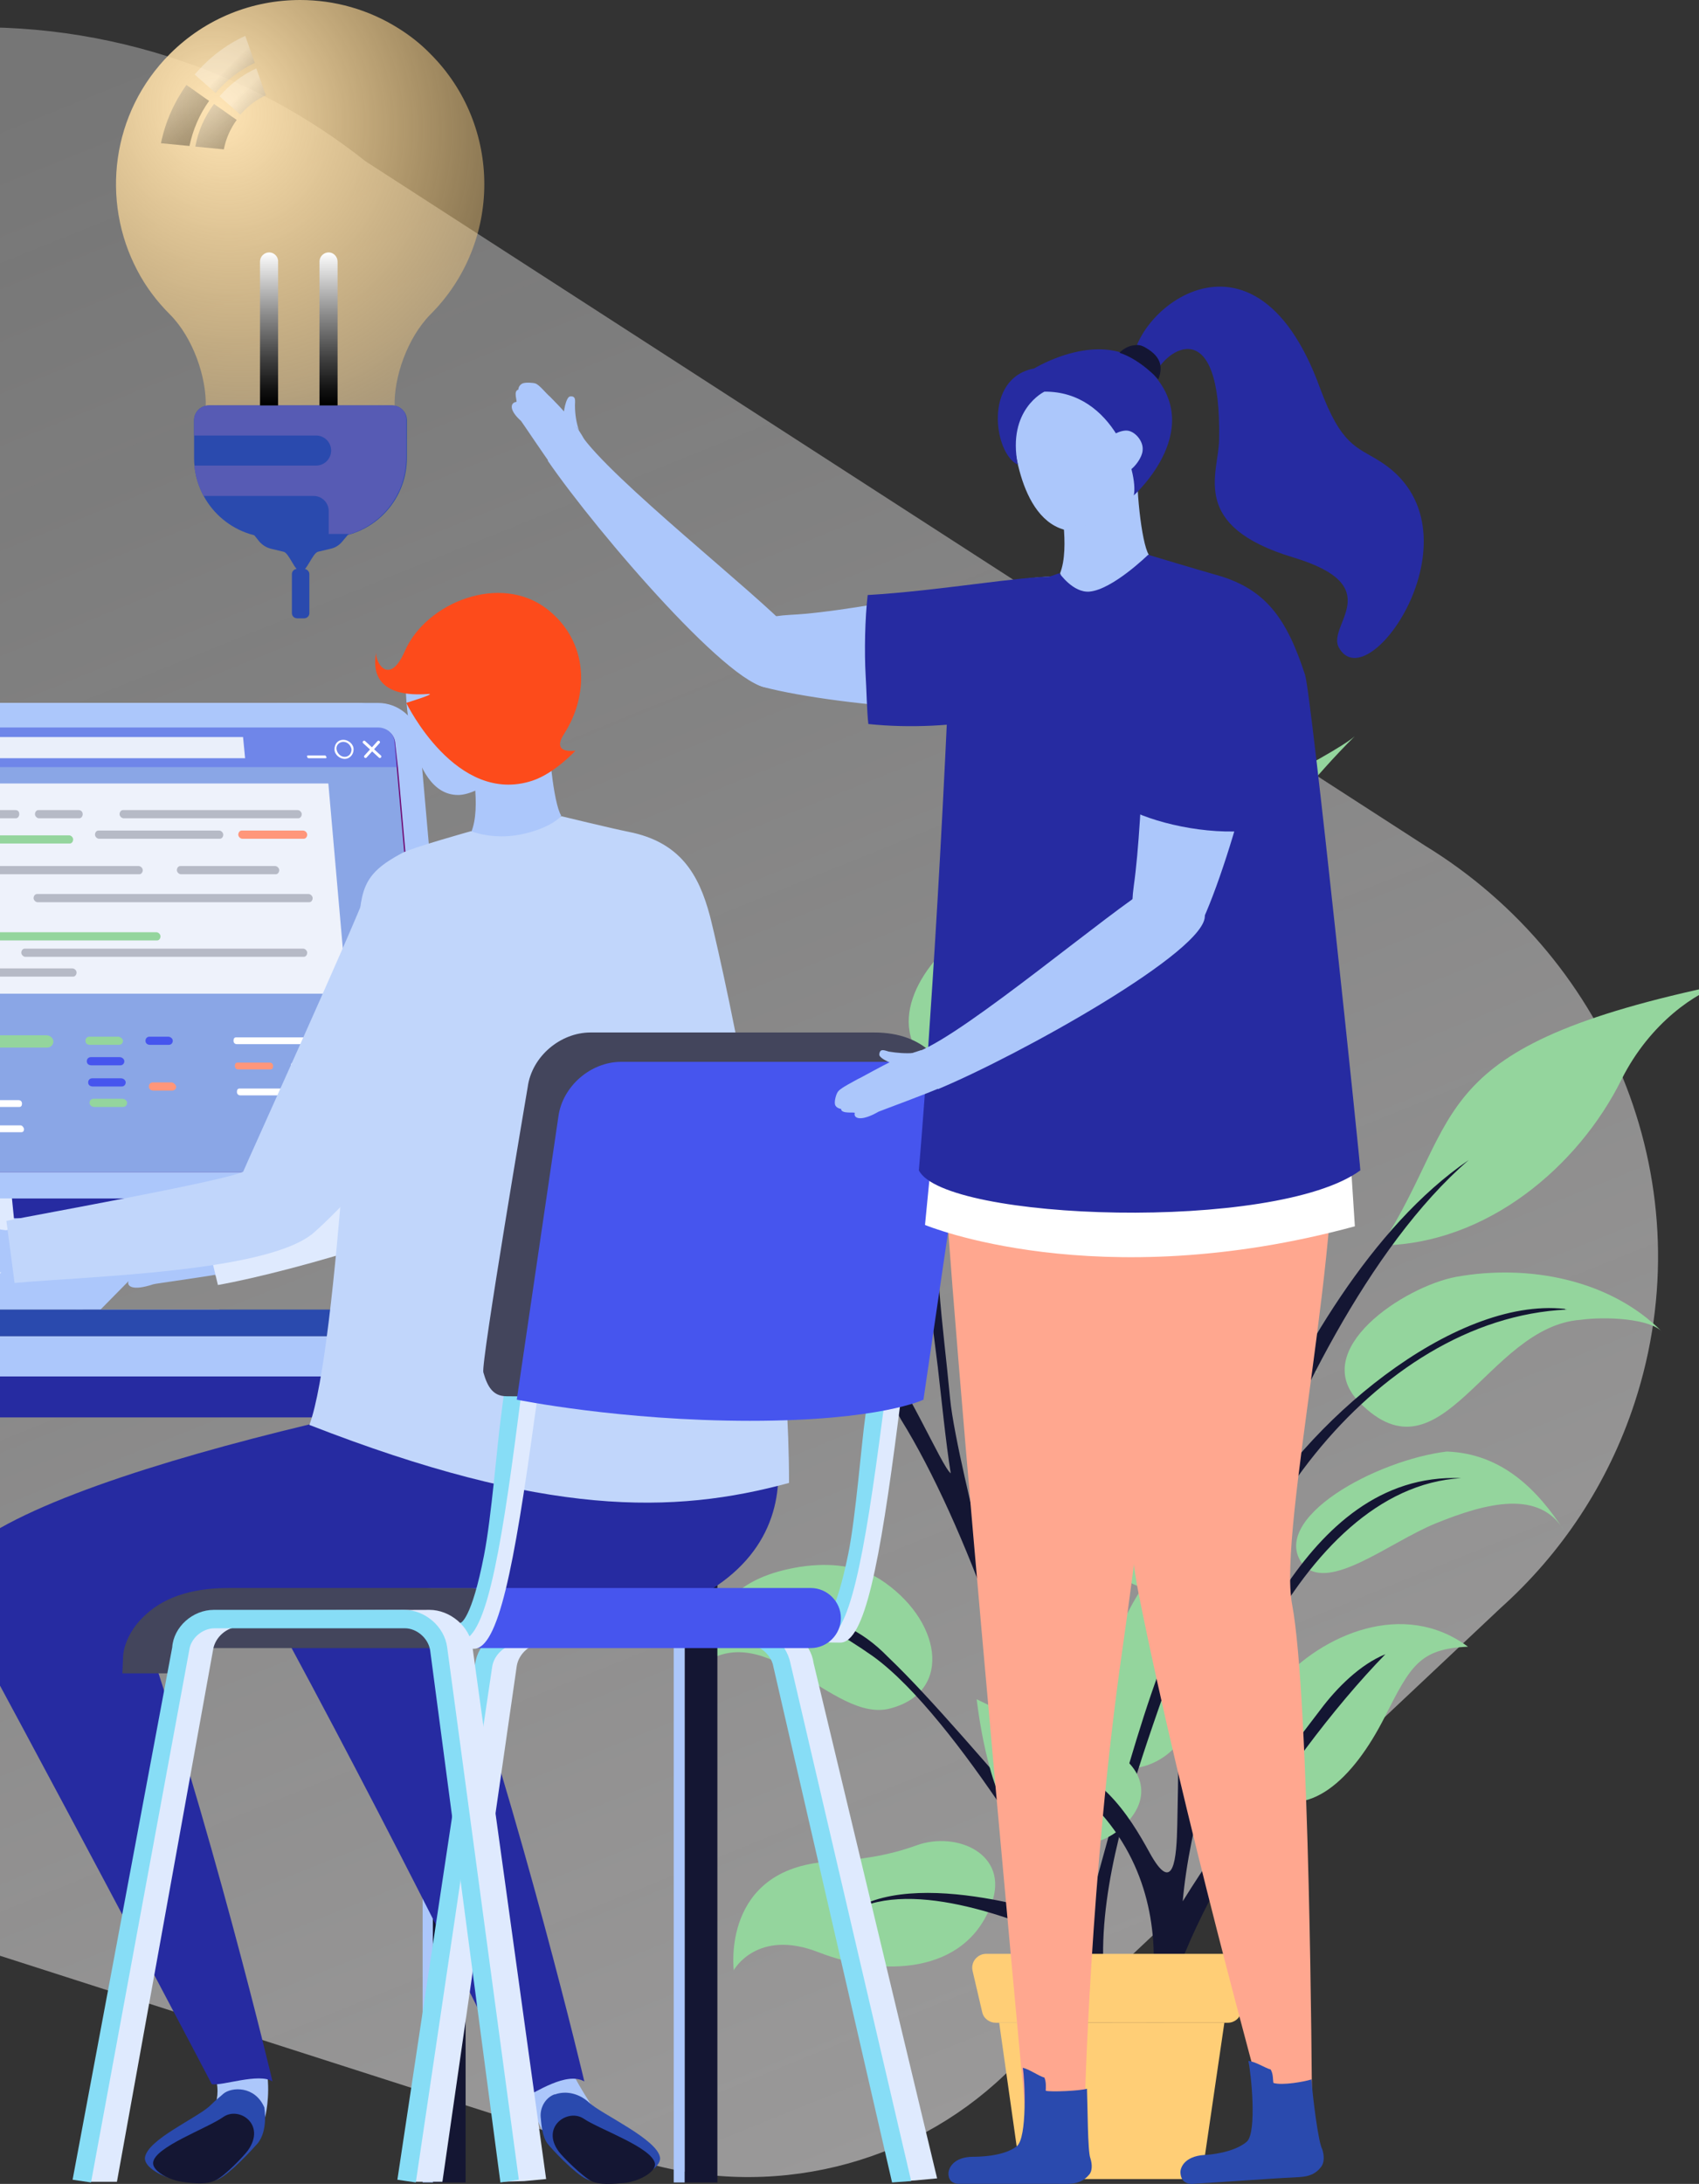 <svg width="249" height="320" viewBox="0 0 249 320" fill="none" xmlns="http://www.w3.org/2000/svg">
<rect x="0" y="0" width="249" height="320" fill="#333333" stroke="none"/>
<g clip-path="url(#clip0)">
<g clip-path="url(#clip1)">
<path d="M219.903 235.635H219.9C228.737 227.722 235.646 217.512 239.568 205.531C249.836 174.162 236.33 140.734 208.846 123.911L53.568 23.633C45.289 17.056 35.67 11.82 24.95 8.379C-21.812 -6.631 -71.828 18.188 -86.763 63.814C-91.867 79.406 -92.213 95.41 -88.591 110.323L-88.597 110.317L-66.927 226.083C-63.61 249.401 -47.535 270.171 -23.677 278.912L-23.692 278.967L-21.005 279.83L37.906 298.739L92.72 316.334L93.419 316.558L93.422 316.554C113.027 322.567 133.479 317.15 147.181 304.074V304.076L219.903 235.635Z" fill="url(#paint0_linear)"/>
<path d="M154.438 129.388C149.438 131.688 144.938 133.988 141.538 136.488C134.738 141.488 129.138 150.688 137.038 156.988C158.038 173.988 174.238 131.988 198.538 107.888C195.338 110.688 175.938 120.388 170.438 122.588C164.938 124.888 159.438 127.088 154.438 129.388Z" fill="#94D59D"/>
<path d="M164.938 164.188C159.238 165.188 154.038 167.188 149.938 170.788C143.938 176.688 138.138 189.188 144.938 191.088C151.638 193.988 155.538 188.188 160.338 185.288C168.038 178.588 175.738 170.888 186.238 168.788C190.638 167.488 194.438 166.888 197.138 167.688C192.938 166.088 187.938 164.688 182.638 163.988C176.838 163.288 170.638 163.188 164.938 164.188V164.188Z" fill="#94D59D"/>
<path d="M197.138 167.888C197.538 168.088 197.938 168.188 198.238 168.388C197.938 168.088 197.538 167.988 197.138 167.888Z" fill="#94D59D"/>
<path d="M118.138 177.688C114.638 176.488 104.838 176.488 98.638 179.488C84.838 186.188 80.738 196.988 81.638 205.988C99.838 187.888 121.938 206.188 127.738 197.588C133.438 190.888 129.038 181.488 118.138 177.688Z" fill="#94D59D"/>
<path d="M169.938 198.788C159.338 201.688 144.938 214.188 152.638 223.788C160.338 233.388 166.038 216.088 172.438 208.888C178.538 202.388 185.738 197.488 193.338 201.188C186.238 196.888 177.638 196.888 169.938 198.788Z" fill="#94D59D"/>
<path d="M128.938 231.388C125.838 229.488 121.838 228.888 117.238 229.588C108.038 231.088 104.238 235.488 102.838 243.888C107.638 240.488 112.338 242.488 116.938 245.188C121.538 247.788 126.238 251.588 130.638 250.288C139.738 247.788 137.938 237.188 128.938 231.388Z" fill="#94D59D"/>
<path d="M161.238 255.388C161.238 260.188 167.938 260.188 171.838 256.388C176.638 251.588 176.638 244.888 180.238 239.388C184.138 230.988 187.238 223.588 188.638 223.788C169.938 218.988 160.338 240.988 161.238 255.388V255.388Z" fill="#94D59D"/>
<path d="M134.338 270.388C129.938 271.988 125.938 272.488 121.338 272.788C105.638 273.888 107.538 288.688 107.538 288.688C107.538 288.688 110.938 282.488 120.038 286.088C129.038 289.588 141.538 289.488 145.338 278.888C147.938 271.588 140.138 268.288 134.338 270.388V270.388Z" fill="#94D59D"/>
<path d="M178.038 168.388C174.038 168.788 170.438 168.888 166.638 170.488C156.438 174.688 139.138 188.088 143.138 223.888C143.138 223.888 139.738 210.288 139.238 204.888C138.738 199.488 138.038 194.088 137.638 188.688C136.738 177.888 135.238 168.288 138.438 157.588C139.938 151.788 154.038 138.188 160.438 135.088C152.738 136.788 139.938 149.688 137.138 157.088C132.938 168.288 135.838 187.288 137.438 200.288C137.938 204.588 138.638 211.588 139.338 215.888C136.438 213.488 120.838 170.288 101.938 187.388C116.738 175.788 129.638 203.888 132.038 207.988C141.538 223.288 151.238 251.088 154.138 269.388C145.238 259.288 136.538 248.888 130.138 242.788C126.238 238.788 122.238 236.988 114.438 235.388C119.038 237.088 123.538 239.588 127.938 242.688C140.438 251.688 157.138 281.388 157.138 281.388C157.138 281.388 133.638 272.888 124.038 280.588C132.638 274.788 148.838 281.188 156.138 284.388C158.138 285.288 158.238 301.088 158.238 301.088C158.238 301.088 161.438 295.888 166.238 303.588C154.138 284.588 169.138 254.688 175.838 232.588C169.238 241.588 163.238 266.988 159.238 280.688C156.338 254.788 146.038 218.188 171.038 200.888C165.338 202.988 158.638 212.588 157.038 217.588C153.138 230.088 152.738 242.388 153.838 255.788C149.038 236.588 139.238 217.188 146.038 198.288C147.438 193.588 149.538 189.188 152.138 185.088C154.738 180.988 158.238 177.288 162.338 174.188C167.238 171.088 172.638 169.088 178.238 168.788C178.438 168.588 178.238 168.388 178.038 168.388V168.388Z" fill="#141633"/>
<path d="M202.438 182.488C217.938 182.288 231.338 170.888 237.638 158.188C241.838 149.788 248.738 145.288 252.638 144.188C208.338 153.388 214.738 163.388 202.438 182.488Z" fill="#94D59D"/>
<path d="M213.438 187.088C205.838 188.488 191.638 197.788 199.238 205.488C211.338 217.788 217.938 194.388 231.638 193.388C235.338 192.888 241.838 193.188 243.638 195.188C236.038 187.488 224.038 185.188 213.438 187.088V187.088Z" fill="#94D59D"/>
<path d="M172.438 178.588C156.738 176.388 157.638 188.588 150.438 192.488C153.138 191.188 160.438 189.288 163.438 189.788C172.338 191.488 175.238 201.888 181.738 197.588C185.138 195.488 184.838 180.388 172.438 178.588V178.588Z" fill="#94D59D"/>
<path d="M212.038 212.688C207.038 213.288 200.438 215.688 195.738 218.888C191.038 222.088 188.238 226.088 191.138 229.488C195.038 233.088 203.538 226.088 210.238 223.288C218.038 220.088 225.638 218.288 229.238 224.288C225.338 218.288 220.138 212.988 212.038 212.688Z" fill="#94D59D"/>
<path d="M166.438 208.988C159.838 206.588 154.438 208.388 150.138 214.888C153.138 211.288 157.238 215.488 160.338 220.488C163.438 225.588 161.038 229.388 165.438 231.788C172.138 235.488 175.738 229.088 175.738 223.588C175.838 218.088 172.238 211.488 166.438 208.988V208.988Z" fill="#94D59D"/>
<path d="M187.438 246.688C183.838 250.788 181.038 260.188 184.738 262.588C191.638 267.088 198.338 260.688 202.938 251.588C206.738 244.088 208.038 241.588 215.138 241.288C205.738 234.288 193.738 239.488 187.438 246.688V246.688Z" fill="#94D59D"/>
<path d="M161.438 255.888C154.338 254.588 143.138 248.988 143.138 248.988C143.138 248.988 144.738 263.488 148.938 266.788C153.138 270.088 160.038 272.388 165.038 267.188C169.738 262.388 166.238 257.388 161.438 255.888V255.888Z" fill="#94D59D"/>
<path d="M229.338 191.788C212.938 189.988 191.038 208.588 182.538 224.388C188.838 207.088 200.538 182.688 215.238 169.988C201.038 179.688 190.038 198.788 183.438 214.288C184.938 200.088 181.338 184.388 166.738 183.488C195.838 191.088 175.738 235.888 174.438 255.488C171.838 240.488 174.738 220.188 160.138 212.488C174.238 223.988 172.738 255.288 172.538 267.388C172.438 272.188 172.038 277.988 168.438 271.388C165.638 266.288 160.638 257.988 151.938 258.188C177.138 272.588 167.138 299.388 167.138 299.388L170.338 300.188C169.538 287.288 187.738 258.088 203.038 242.388C199.338 243.888 195.938 247.288 193.538 250.488C186.938 259.188 179.738 268.288 173.338 278.588C175.238 256.988 190.038 217.988 214.138 216.588C190.438 215.588 181.338 247.988 176.438 254.388C177.338 226.188 201.238 193.188 229.638 191.888C229.538 191.988 229.438 191.888 229.338 191.788V191.788Z" fill="#141633"/>
<path d="M181.238 286.288H144.538C143.238 286.288 142.238 287.488 142.538 288.788L143.938 294.788C144.138 295.788 145.038 296.388 145.938 296.388H179.938C180.938 296.388 181.738 295.688 181.938 294.788L183.338 288.788C183.538 287.488 182.638 286.288 181.238 286.288V286.288Z" fill="#FFCE76"/>
<path d="M149.338 316.888C149.538 318.288 150.738 319.288 152.138 319.288H173.638C175.038 319.288 176.238 318.288 176.438 316.888L179.438 296.388H146.438L149.338 316.888Z" fill="#FFCE76"/>
<path d="M58.373 4.135C54.014 1.393 49.026 0 43.992 0C37.071 0 30.195 2.607 24.892 7.91C16.309 16.493 14.736 29.436 20.129 39.638C21.342 41.974 22.96 44.132 24.892 46.064C28.308 49.48 30.285 55.322 30.151 59.591H57.834C57.699 55.322 59.676 49.524 63.092 46.064C73.608 35.548 73.608 18.426 63.092 7.91C61.654 6.426 60.036 5.168 58.373 4.135V4.135Z" fill="url(#paint1_radial)"/>
<path d="M57.474 59.411H30.6C29.431 59.411 28.443 60.355 28.443 61.568V67.096C28.443 73.567 33.656 78.781 40.127 78.781H47.947C54.418 78.781 59.631 73.567 59.631 67.096V61.568C59.631 60.355 58.643 59.411 57.474 59.411V59.411Z" fill="#2A4AAE"/>
<path d="M57.474 59.411H30.6C29.431 59.411 28.443 60.355 28.443 61.568V63.815H46.329C47.542 63.815 48.531 64.804 48.531 66.017C48.531 67.231 47.542 68.22 46.329 68.22H28.488C28.622 69.793 29.117 71.32 29.836 72.669H45.969C47.183 72.669 48.172 73.657 48.172 74.871V78.781C54.463 78.601 59.541 73.433 59.541 67.096V61.568C59.631 60.355 58.643 59.411 57.474 59.411V59.411Z" fill="#575BB4"/>
<path d="M38.015 79.365C38.464 79.859 39.003 80.219 39.678 80.398L41.565 80.848C42.374 81.028 43.228 83.769 44.082 83.769C44.936 83.769 45.789 81.073 46.598 80.848L48.486 80.398C49.115 80.264 49.699 79.904 50.149 79.365L51.092 78.241H37.116L38.015 79.365Z" fill="#2A4AAE"/>
<path d="M44.576 83.365H43.543C43.093 83.365 42.779 83.724 42.779 84.129V89.836C42.779 90.285 43.138 90.6 43.543 90.6H44.576C45.026 90.6 45.34 90.24 45.34 89.836V84.129C45.34 83.724 44.981 83.365 44.576 83.365Z" fill="#2A4AAE"/>
<g opacity="0.55">
<path opacity="0.55" d="M28.532 10.921C29.566 11.819 30.555 12.718 31.588 13.617C33.161 11.774 35.139 10.246 37.341 9.213C36.891 7.91 36.397 6.561 35.948 5.258C33.072 6.561 30.555 8.539 28.532 10.921V10.921Z" fill="url(#paint2_linear)"/>
<path opacity="0.55" d="M32.173 14.111C33.206 15.01 34.195 15.909 35.229 16.808C36.262 15.594 37.52 14.606 38.959 13.976C38.509 12.673 38.015 11.325 37.566 10.022C35.498 10.966 33.656 12.404 32.173 14.111Z" fill="url(#paint3_linear)"/>
<path opacity="0.55" d="M23.589 20.987C24.982 21.122 26.375 21.257 27.769 21.392C28.263 19.01 29.252 16.718 30.645 14.786C29.521 14.021 28.443 13.213 27.319 12.449C25.521 14.965 24.218 17.886 23.589 20.987V20.987Z" fill="url(#paint4_linear)"/>
<path opacity="0.55" d="M28.622 21.482C30.015 21.616 31.409 21.751 32.802 21.886C33.116 20.313 33.745 18.875 34.689 17.572C33.566 16.808 32.487 15.999 31.364 15.235C29.971 17.077 29.027 19.235 28.622 21.482V21.482Z" fill="url(#paint5_linear)"/>
</g>
<path d="M39.453 36.986C38.734 36.986 38.105 37.57 38.105 38.334V59.411H40.757V38.334C40.801 37.615 40.172 36.986 39.453 36.986Z" fill="url(#paint6_linear)"/>
<path d="M48.172 36.986C47.452 36.986 46.823 37.57 46.823 38.334V59.411H49.475V38.334C49.475 37.615 48.891 36.986 48.172 36.986Z" fill="url(#paint7_linear)"/>
<path d="M31.922 191.9H11.122V195.6H31.922C32.922 195.6 33.722 194.8 33.722 193.8C33.722 192.8 32.922 191.9 31.922 191.9V191.9Z" fill="white"/>
<path d="M0.722 175.4L1.022 183.9L-5.578 191.9H14.722L21.322 185.2C22.122 184.4 22.422 183.4 22.322 182.3L21.622 175.3H0.722V175.4Z" fill="#ACC7FB"/>
<path d="M0.722 175.4L0.822 178.5H22.022L21.722 175.4H0.722Z" fill="#262BA1"/>
<path d="M11.922 191.9H-5.278L1.422 185.2C2.222 184.4 2.522 183.4 2.422 182.3L1.722 175.3H-1.978L-1.278 182.5L-7.978 189.2C-8.878 190.1 -9.278 191.3 -9.078 192.5C-8.678 194.2 -7.278 195.3 -5.578 195.3H11.922C12.922 195.3 13.722 194.5 13.722 193.5C13.722 192.8 12.922 191.9 11.922 191.9Z" fill="#DFEAFE"/>
<path d="M58.622 108.6C58.322 105.4 55.722 103 52.522 103H-41.878C-45.478 103 -48.278 106.1 -47.978 109.7L-42.678 170C-42.378 173.2 -39.778 175.6 -36.578 175.6H57.922C61.522 175.6 64.322 172.5 64.022 168.9L58.622 108.6Z" fill="#DFEAFE"/>
<path d="M61.522 108.6C61.522 108.4 61.422 108.2 61.422 108C60.922 105.1 58.322 103 55.422 103H-38.978C-42.578 103 -45.378 106.1 -45.078 109.7L-39.778 170C-39.478 173.2 -36.878 175.6 -33.678 175.6H60.722C64.322 175.6 67.122 172.5 66.822 168.9L61.522 108.6Z" fill="#ACC7FB"/>
<path d="M57.922 108.9C57.822 107.6 56.722 106.7 55.522 106.7H-38.978C-39.878 106.7 -40.478 107.2 -40.778 107.5C-41.078 107.8 -41.478 108.4 -41.378 109.4L-41.078 112.5L-36.078 169.6C-35.978 170.9 -34.878 171.8 -33.578 171.8H60.922C61.822 171.8 62.422 171.3 62.722 171C63.022 170.7 63.422 170.1 63.322 169.1L58.322 112.4L57.922 108.9Z" fill="#6F0871"/>
<path d="M55.422 106.6H-39.078C-39.978 106.6 -40.578 107.1 -40.878 107.4C-41.178 107.7 -41.578 108.3 -41.478 109.3L-36.178 169.6C-36.078 170.9 -34.978 171.8 -33.778 171.8H60.722C61.622 171.8 62.222 171.3 62.522 171C62.822 170.7 63.222 170.1 63.122 169.1L57.822 108.8C57.822 107.6 56.722 106.6 55.422 106.6V106.6Z" fill="#8AA6E6"/>
<path d="M55.422 106.6H-39.078C-39.978 106.6 -40.578 107.1 -40.878 107.4C-41.178 107.7 -41.578 108.3 -41.478 109.3L-41.178 112.4H58.222L57.922 108.8C57.822 107.6 56.722 106.6 55.422 106.6V106.6Z" fill="#4655EE" fill-opacity="0.4"/>
<path d="M-20.178 108L-19.878 111.1H35.922L35.622 108H-20.178Z" fill="#EAEFFA"/>
<path d="M55.322 108.6L53.422 110.7C53.322 110.8 53.322 110.9 53.422 111C53.522 111.1 53.622 111.1 53.722 111L55.622 108.9C55.722 108.8 55.722 108.7 55.622 108.6C55.522 108.5 55.422 108.5 55.322 108.6Z" fill="white"/>
<path d="M53.522 108.6C53.422 108.5 53.322 108.5 53.222 108.6C53.122 108.7 53.122 108.8 53.222 108.9L55.522 111C55.622 111.1 55.722 111.1 55.822 111C55.922 110.9 55.922 110.8 55.822 110.7L53.522 108.6Z" fill="white"/>
<path d="M50.322 108.4C49.522 108.4 49.022 109 49.022 109.8C49.022 110.6 49.822 111.2 50.522 111.2C51.222 111.2 51.822 110.6 51.822 109.8C51.822 109 51.022 108.4 50.322 108.4ZM50.522 110.9C49.922 110.9 49.422 110.4 49.322 109.8C49.222 109.2 49.722 108.7 50.322 108.7C50.922 108.7 51.422 109.2 51.522 109.8C51.522 110.4 51.122 110.9 50.522 110.9Z" fill="white"/>
<path d="M47.622 110.7H45.122C45.022 110.7 44.922 110.8 45.022 110.9C45.022 111 45.122 111.1 45.222 111.1H47.722C47.822 111.1 47.922 111 47.822 110.9C47.722 110.7 47.722 110.7 47.622 110.7Z" fill="white"/>
<path d="M6.822 151.7H-11.978C-12.478 151.7 -12.878 152.1 -12.878 152.6C-12.878 153.1 -12.378 153.5 -11.878 153.5H6.922C7.422 153.5 7.822 153.1 7.822 152.6C7.822 152.1 7.322 151.7 6.822 151.7V151.7Z" fill="#94D59D"/>
<path d="M2.722 161.2H-11.178C-11.478 161.2 -11.578 161.4 -11.578 161.7C-11.578 162 -11.378 162.2 -11.078 162.2H2.822C3.122 162.2 3.222 162 3.222 161.7C3.222 161.4 3.022 161.2 2.722 161.2V161.2Z" fill="white"/>
<path d="M3.022 164.9H-10.878C-11.178 164.9 -11.278 165.1 -11.278 165.4C-11.278 165.7 -11.078 165.9 -10.778 165.9H3.122C3.422 165.9 3.522 165.7 3.522 165.4C3.422 165.1 3.222 164.9 3.022 164.9Z" fill="white"/>
<path d="M48.522 152H34.622C34.322 152 34.222 152.2 34.222 152.5C34.222 152.8 34.422 153 34.722 153H48.622C48.922 153 49.022 152.8 49.022 152.5C49.022 152.2 48.822 152 48.522 152Z" fill="white"/>
<path d="M39.522 155.7H34.822C34.522 155.7 34.422 155.9 34.422 156.2C34.422 156.5 34.622 156.7 34.922 156.7H39.622C39.922 156.7 40.022 156.5 40.022 156.2C40.022 155.9 39.822 155.7 39.522 155.7Z" fill="#FF967A"/>
<path d="M44.122 155.7H43.022C42.722 155.7 42.622 155.9 42.622 156.2C42.622 156.5 42.822 156.7 43.122 156.7H44.222C44.522 156.7 44.622 156.5 44.622 156.2C44.622 155.9 44.422 155.7 44.122 155.7Z" fill="white"/>
<path d="M49.022 159.5H35.122C34.822 159.5 34.722 159.7 34.722 160C34.722 160.3 34.922 160.5 35.222 160.5H49.122C49.422 160.5 49.522 160.3 49.522 160C49.522 159.7 49.322 159.5 49.022 159.5Z" fill="white"/>
<path d="M17.922 161H13.722C13.322 161 13.122 161.3 13.122 161.6C13.122 161.9 13.422 162.2 13.822 162.2H18.022C18.422 162.2 18.622 161.9 18.622 161.6C18.622 161.3 18.322 161 17.922 161V161Z" fill="#94D59D"/>
<path d="M17.722 158H13.522C13.122 158 12.922 158.3 12.922 158.6C12.922 159 13.222 159.2 13.622 159.2H17.822C18.222 159.2 18.422 158.9 18.422 158.6C18.422 158.3 18.122 158 17.722 158V158Z" fill="#4655EE"/>
<path d="M17.522 154.9H13.322C12.922 154.9 12.722 155.2 12.722 155.5C12.722 155.9 13.022 156.1 13.422 156.1H17.622C18.022 156.1 18.222 155.8 18.222 155.5C18.222 155.2 17.922 154.9 17.522 154.9V154.9Z" fill="#4655EE"/>
<path d="M17.322 151.9H13.122C12.722 151.9 12.522 152.2 12.522 152.5C12.522 152.9 12.822 153.1 13.222 153.1H17.422C17.822 153.1 18.022 152.8 18.022 152.5C18.022 152.2 17.622 151.9 17.322 151.9V151.9Z" fill="#94D59D"/>
<path d="M24.622 151.9H21.922C21.522 151.9 21.322 152.2 21.322 152.5C21.322 152.9 21.622 153.1 22.022 153.1H24.722C25.122 153.1 25.322 152.8 25.322 152.5C25.322 152.2 25.022 151.9 24.622 151.9Z" fill="#4655EE"/>
<path d="M25.122 158.6H22.422C22.022 158.6 21.822 158.9 21.822 159.2C21.822 159.6 22.122 159.8 22.522 159.8H25.222C25.622 159.8 25.822 159.5 25.822 159.2C25.722 158.9 25.422 158.6 25.122 158.6Z" fill="#FF967A"/>
<path d="M-26.578 114.8L-23.978 145.6H50.822L48.122 114.8H-26.578Z" fill="white" fill-opacity="0.85"/>
<path d="M2.222 118.7H-22.978C-23.278 118.7 -23.478 119 -23.478 119.3C-23.478 119.6 -23.178 119.9 -22.878 119.9H2.322C2.622 119.9 2.822 119.6 2.822 119.3C2.822 118.9 2.622 118.7 2.222 118.7V118.7Z" fill="#B6BAC6"/>
<path d="M11.522 118.7H5.622C5.322 118.7 5.122 119 5.122 119.3C5.122 119.6 5.422 119.9 5.722 119.9H11.622C11.922 119.9 12.122 119.6 12.122 119.3C12.122 118.9 11.822 118.7 11.522 118.7Z" fill="#B6BAC6"/>
<path d="M43.622 118.7H18.022C17.722 118.7 17.522 119 17.522 119.3C17.522 119.6 17.822 119.9 18.122 119.9H43.722C44.022 119.9 44.222 119.6 44.222 119.3C44.222 119 43.922 118.7 43.622 118.7Z" fill="#B6BAC6"/>
<path d="M10.122 122.4H-22.678C-22.978 122.4 -23.178 122.7 -23.178 123C-23.178 123.3 -22.878 123.6 -22.578 123.6H10.222C10.522 123.6 10.722 123.3 10.722 123C10.722 122.7 10.422 122.4 10.122 122.4V122.4Z" fill="#94D59D"/>
<path d="M32.122 121.7H14.422C14.122 121.7 13.922 122 13.922 122.3C13.922 122.6 14.222 122.9 14.522 122.9H32.222C32.522 122.9 32.722 122.6 32.722 122.3C32.722 122 32.422 121.7 32.122 121.7Z" fill="#B6BAC6"/>
<path d="M44.422 121.7H35.422C35.122 121.7 34.922 122 34.922 122.3C34.922 122.6 35.222 122.9 35.522 122.9H44.522C44.822 122.9 45.022 122.6 45.022 122.3C45.022 122 44.722 121.7 44.422 121.7Z" fill="#FF967A"/>
<path d="M20.322 126.9H-20.378C-20.678 126.9 -20.878 127.2 -20.878 127.5C-20.878 127.8 -20.578 128.1 -20.278 128.1H20.422C20.722 128.1 20.922 127.8 20.922 127.5C20.922 127.2 20.622 126.9 20.322 126.9Z" fill="#B6BAC6"/>
<path d="M40.322 126.9H26.422C26.122 126.9 25.922 127.2 25.922 127.5C25.922 127.8 26.222 128.1 26.522 128.1H40.422C40.722 128.1 40.922 127.8 40.922 127.5C40.922 127.2 40.622 126.9 40.322 126.9Z" fill="#B6BAC6"/>
<path d="M45.222 131H5.422C5.122 131 4.922 131.3 4.922 131.6C4.922 131.9 5.222 132.2 5.522 132.2H45.322C45.622 132.2 45.822 131.9 45.822 131.6C45.822 131.3 45.522 131 45.222 131Z" fill="#B6BAC6"/>
<path d="M22.922 136.6H-21.378C-21.678 136.6 -21.878 136.9 -21.878 137.2C-21.878 137.5 -21.578 137.8 -21.278 137.8H23.022C23.322 137.8 23.522 137.5 23.522 137.2C23.522 136.9 23.222 136.6 22.922 136.6Z" fill="#94D59D"/>
<path d="M44.422 139H3.622C3.322 139 3.122 139.3 3.122 139.6C3.122 139.9 3.422 140.2 3.722 140.2H44.522C44.822 140.2 45.022 139.9 45.022 139.6C45.022 139.3 44.722 139 44.422 139Z" fill="#B6BAC6"/>
<path d="M10.622 141.9H-12.078C-12.378 141.9 -12.578 142.2 -12.578 142.5C-12.578 142.8 -12.278 143.1 -11.978 143.1H10.722C11.022 143.1 11.222 142.8 11.222 142.5C11.222 142.2 10.922 141.9 10.622 141.9Z" fill="#B6BAC6"/>
<path d="M105.138 206.888H100.338V319.788H105.138V206.888Z" fill="#141633"/>
<path d="M100.338 206.888H98.738V319.788H100.338V206.888Z" fill="#ACC7FB"/>
<path d="M63.538 206.888H61.938V319.788H63.538V206.888Z" fill="#ACC7FB"/>
<path d="M68.238 206.888H63.438V319.788H68.238V206.888Z" fill="#141633"/>
<path d="M126.938 195.788H-103.062V201.788H126.938V195.788Z" fill="#ACC7FB"/>
<path d="M113.338 201.688H-95.262V207.688H113.338V201.688Z" fill="#262BA1"/>
<path d="M48.738 191.888H-48.362V195.788H48.738V191.888Z" fill="#2A4AAE"/>
<path d="M77.138 305.388C77.738 308.888 79.438 312.088 79.438 312.088C79.538 312.288 84.638 310.388 86.638 308.388C86.638 308.388 85.038 305.988 83.938 303.788C81.338 301.288 77.538 305.388 77.138 305.388Z" fill="#ACC7FB"/>
<path d="M86.338 308.088C84.938 306.788 83.038 306.288 81.338 306.888C81.338 306.888 81.338 306.888 81.238 306.888C79.938 307.388 79.138 308.788 79.238 310.188C79.338 311.488 79.538 313.188 80.238 314.088C80.838 314.888 84.238 318.488 85.938 319.288C87.238 319.888 89.338 319.788 91.738 319.488C94.138 319.188 96.838 317.588 96.738 316.188C96.438 313.488 88.138 309.788 86.338 308.088V308.088Z" fill="#2A4AAE"/>
<path d="M85.562 310.454C83.231 308.874 79.179 311.64 81.914 315.294C82.421 315.986 85.359 318.949 86.777 319.641C87.892 320.134 89.716 320.036 91.742 319.838C93.768 319.542 96.098 318.258 95.997 317.072C95.693 314.702 87.892 312.035 85.562 310.454V310.454Z" fill="#141633"/>
<path d="M24.138 179.888C23.938 180.388 26.038 181.988 26.638 181.988C28.038 181.688 27.938 180.888 29.338 180.788C28.138 180.688 26.838 180.288 25.738 179.788C25.038 179.488 24.438 178.988 24.138 179.888V179.888Z" fill="#ACC7FB"/>
<path d="M26.038 181.288C24.338 181.588 20.538 182.788 20.338 182.888C19.538 183.188 17.638 183.588 17.138 183.988C16.838 184.188 16.238 185.288 16.238 185.788C16.238 186.488 16.938 186.688 16.938 186.688C16.738 187.488 18.938 187.488 18.838 187.688C18.538 188.488 19.438 189.188 22.438 188.188C22.638 188.088 30.238 187.088 32.638 186.588C32.438 185.088 30.538 180.688 30.438 180.688C28.938 180.788 27.438 180.988 26.038 181.288V181.288Z" fill="#ACC7FB"/>
<path d="M70.838 163.888C70.338 163.888 69.838 163.988 69.438 164.088C62.338 166.388 37.638 179.588 29.838 180.788C30.738 183.188 31.338 185.188 31.538 186.888C44.238 184.588 75.338 175.288 75.838 170.188C76.338 165.388 73.138 163.888 70.838 163.888V163.888Z" fill="#ACC7FB"/>
<path d="M86.538 127.488C82.338 132.988 73.938 153.488 67.938 162.588C60.638 173.688 71.038 174.788 74.338 172.188C83.038 165.188 103.438 141.888 100.338 136.988C98.938 134.788 87.338 126.488 86.538 127.488V127.488Z" fill="#ACC7FB"/>
<path d="M85.338 123.488C82.538 129.988 69.638 157.188 66.738 161.688C66.238 162.488 65.838 163.188 65.438 163.988C62.438 165.288 58.538 167.088 54.438 168.988C45.438 173.188 34.238 178.488 29.738 179.188L31.938 188.288C43.138 186.288 68.838 178.788 75.538 173.188C82.638 167.488 103.038 145.388 101.038 137.788C97.538 125.188 85.538 122.988 85.338 123.488V123.488Z" fill="#DFEAFE"/>
<path d="M105.138 198.688C94.638 197.988 24.138 210.288 0.038 223.888C-9.662 229.388 -3.662 243.488 6.738 241.988C25.238 239.188 89.138 240.988 102.338 233.988C123.438 222.788 110.738 199.088 105.138 198.688V198.688Z" fill="#262BA1"/>
<path d="M31.538 304.188C32.238 306.488 31.638 308.088 31.638 308.088C33.638 310.088 38.738 310.488 38.838 310.288C38.838 310.288 39.638 307.288 39.138 303.688C38.738 303.688 34.138 301.788 31.538 304.188V304.188Z" fill="#ACC7FB"/>
<path d="M-3.662 240.188C15.338 275.388 31.038 305.388 31.038 305.388C32.538 305.688 37.938 303.688 39.938 304.988C39.938 304.988 31.038 267.288 19.338 233.488C11.538 211.088 -11.462 225.788 -3.662 240.188V240.188Z" fill="#262BA1"/>
<path d="M42.038 240.188C61.038 275.388 76.538 307.488 76.538 307.488C78.538 306.588 83.038 303.488 85.638 304.988C85.638 304.988 76.738 267.288 65.038 233.488C57.238 211.088 34.238 225.788 42.038 240.188Z" fill="#262BA1"/>
<path d="M32.738 306.788C32.438 307.088 31.738 307.588 30.838 308.488C29.038 310.288 21.538 313.488 21.238 316.188C21.138 317.588 23.838 319.088 26.238 319.488C28.638 319.788 30.738 319.888 32.038 319.288C33.738 318.488 37.038 314.888 37.738 314.088C39.338 312.188 38.738 308.788 38.738 308.788C37.338 305.588 33.938 305.788 32.738 306.788Z" fill="#2A4AAE"/>
<path d="M32.738 310.188C30.338 311.888 22.638 314.588 22.438 316.888C22.338 318.088 24.638 319.388 26.638 319.688C28.638 319.988 30.438 320.088 31.538 319.488C32.938 318.888 35.838 315.788 36.338 315.088C39.038 311.288 35.038 308.588 32.738 310.188V310.188Z" fill="#141633"/>
<path d="M80.638 105.488C79.838 106.088 71.438 110.788 68.938 110.488C68.938 111.188 70.638 118.188 69.038 121.988C69.738 125.488 79.538 125.488 82.238 119.488C81.138 117.788 80.138 108.788 80.638 105.488Z" fill="#ACC7FB"/>
<path d="M69.238 94.488C64.838 94.188 60.538 95.288 59.538 99.388C59.238 100.888 59.738 116.488 67.138 116.488C70.338 116.488 76.038 112.088 76.338 108.588L76.638 103.688C76.938 98.988 74.038 94.788 69.238 94.488V94.488Z" fill="#ACC7FB"/>
<path d="M92.138 121.888C89.638 121.388 82.238 119.588 82.238 119.588C82.238 119.588 80.738 121.388 76.238 122.288C72.138 123.088 69.038 121.788 69.038 121.788C69.038 121.788 60.438 124.188 58.938 124.988C52.938 128.188 52.838 130.388 52.438 137.888C52.238 141.388 49.538 197.688 45.338 208.788C79.938 222.288 98.738 221.888 115.638 217.288C115.638 181.988 104.438 135.588 104.038 134.188C102.438 128.188 99.738 123.388 92.138 121.888V121.888Z" fill="#C1D6FB"/>
<path d="M80.238 89.288C73.338 83.888 62.438 88.288 59.338 95.388C57.038 100.688 54.938 96.988 55.138 95.588C54.438 99.088 55.938 102.188 62.738 101.688C64.138 101.588 59.538 102.988 59.538 102.988C59.538 102.988 66.838 118.088 78.038 114.388C81.338 113.288 84.338 109.988 84.338 109.988C84.338 109.988 80.738 110.588 82.638 107.588C86.338 101.888 86.338 94.088 80.238 89.288V89.288Z" fill="#FD4B1B"/>
<path d="M-4.762 178.188C-5.162 178.688 -3.362 180.588 -2.762 180.788C-1.262 180.788 -1.262 179.988 0.138 180.188C-1.062 179.788 -2.162 179.188 -3.262 178.488C-3.862 178.088 -4.362 177.388 -4.762 178.188Z" fill="#ACC7FB"/>
<path d="M-3.262 179.988C-4.962 179.988 -8.962 180.288 -9.162 180.288C-9.962 180.388 -11.962 180.488 -12.562 180.688C-12.962 180.888 -13.762 181.688 -13.862 182.188C-13.962 182.788 -13.362 183.188 -13.362 183.188C-13.662 183.988 -11.562 184.388 -11.762 184.588C-12.262 185.288 -11.462 186.188 -8.362 185.888C-8.162 185.888 -0.462 186.488 1.938 186.488C2.038 184.988 1.138 180.288 1.038 180.288C-0.362 180.088 -1.762 179.988 -3.262 179.988V179.988Z" fill="#ACC7FB"/>
<path d="M41.038 171.288C40.538 171.288 40.038 171.388 39.638 171.588C32.638 174.188 7.438 178.988 -0.262 180.488C0.738 182.788 1.438 184.888 1.638 186.488C14.238 183.688 45.938 182.488 46.338 177.288C46.638 172.588 43.438 171.288 41.038 171.288V171.288Z" fill="#ACC7FB"/>
<path d="M55.238 134.288C51.238 139.888 43.738 160.788 38.138 170.188C31.338 181.588 41.738 182.288 44.938 179.488C53.338 172.088 72.738 147.988 69.438 143.288C67.938 141.188 55.938 133.288 55.238 134.288Z" fill="#ACC7FB"/>
<path d="M53.838 130.388C51.338 136.988 35.938 170.888 35.638 171.688C32.738 173.088 5.338 177.988 0.938 178.888L2.138 187.988C13.238 186.988 39.738 186.388 46.138 180.488C52.938 174.488 74.938 149.988 72.138 142.588C69.338 135.288 54.038 129.888 53.838 130.388V130.388Z" fill="#C1D6FB"/>
<path d="M78.838 238.288H112.938C115.938 238.288 118.838 240.688 119.238 243.688L137.338 319.188L134.138 319.488L132.338 319.588L113.438 243.688C113.138 241.888 114.038 240.788 112.238 240.788H79.538C77.738 240.788 76.038 242.288 75.738 244.088L64.838 319.688H60.838L71.438 243.688C71.938 240.788 75.838 238.288 78.838 238.288V238.288Z" fill="#DFEAFE"/>
<path d="M75.938 238.288H109.338C112.338 238.288 115.238 240.688 115.838 243.688L133.538 319.588L130.738 319.788L113.338 244.188C113.038 242.388 111.138 240.888 109.338 240.888H75.938C74.138 240.888 72.438 242.388 72.138 244.188L60.938 319.788L58.238 319.388L69.638 243.788C70.038 240.788 72.938 238.288 75.938 238.288V238.288Z" fill="#87DDF6"/>
<path d="M116.238 238.088C119.638 238.188 121.138 238.288 122.338 238.288C122.438 238.288 128.638 212.088 129.138 207.788C129.338 206.088 129.538 204.688 129.638 203.988L129.838 202.688L132.338 203.088L132.138 204.388C132.038 205.088 131.838 206.388 131.638 208.088C128.938 229.088 126.738 240.688 123.138 240.688C121.838 240.688 119.438 240.588 116.038 240.588C107.238 240.388 96.638 239.988 76.938 239.988H75.638V237.588H76.938C96.738 237.588 107.438 237.888 116.238 238.088V238.088Z" fill="#DFEAFE"/>
<path d="M124.338 227.588C125.438 222.088 126.238 211.588 126.838 207.388C127.038 205.688 127.238 204.388 127.338 203.688L129.838 204.088C129.738 204.788 129.538 206.088 129.338 207.688C126.638 228.488 124.438 240.088 120.838 240.088H74.638V237.588H120.738C120.938 237.488 122.438 236.888 124.338 227.588V227.588Z" fill="#87DDF6"/>
<path d="M63.338 232.688H118.838C121.238 232.688 123.238 234.688 123.238 237.088C123.238 239.488 121.238 241.488 118.838 241.488H63.338C60.938 241.488 58.938 239.488 58.938 237.088C58.938 234.688 60.838 232.688 63.338 232.688V232.688Z" fill="#4655EE"/>
<path d="M20.838 237.088C23.638 234.188 27.838 232.688 33.438 232.688H69.038C71.138 232.688 72.838 234.388 72.838 236.488C72.838 238.588 71.138 240.288 69.038 240.288H33.438C27.938 240.288 26.038 242.188 25.738 243.388L25.538 245.188H17.938L18.038 242.788C18.038 241.788 18.638 239.288 20.838 237.088V237.088Z" fill="#43455C"/>
<path d="M25.638 243.288V243.488C25.638 243.388 25.638 243.188 25.638 243.088C25.738 243.088 25.738 243.188 25.638 243.288V243.288Z" fill="#DFEAFE"/>
<path d="M64.838 237.588H30.038V241.488H64.838V237.588Z" fill="#43455C"/>
<path d="M72.237 227.688C73.438 221.788 75.238 211.388 75.838 207.388C76.038 205.888 76.238 204.688 76.338 204.088L76.538 202.788L79.038 203.188L78.838 204.488C78.738 205.088 78.538 206.288 78.338 207.788C75.338 229.688 73.038 241.588 69.438 241.588H68.138L68.038 238.988H69.338C69.538 238.888 70.237 237.488 72.237 227.688V227.688Z" fill="#DFEAFE"/>
<path d="M70.938 227.888C72.038 222.288 72.838 211.788 73.438 207.488C73.638 205.788 73.838 204.388 73.938 203.688L76.438 204.088C76.338 204.788 76.138 206.088 75.938 207.788C73.238 228.788 71.038 240.388 67.438 240.388V237.788C67.538 237.888 69.138 237.188 70.938 227.888V227.888Z" fill="#87DDF6"/>
<path d="M34.338 235.988L62.938 235.888C65.938 235.888 68.838 238.288 69.238 241.288L80.038 319.288L76.838 319.588L73.438 319.688L63.438 241.288C63.138 239.488 64.038 237.788 62.238 237.788L35.038 238.388C33.238 238.388 31.538 239.888 31.238 241.688L17.138 319.688H13.138L26.938 241.288C27.238 238.288 31.338 235.988 34.338 235.988V235.988Z" fill="#DFEAFE"/>
<path d="M31.338 235.888H59.238C62.238 235.888 65.138 238.288 65.538 241.388L76.038 319.388L73.338 319.788L63.038 241.788C62.738 239.988 61.038 238.588 59.338 238.588H31.438C29.638 238.588 27.938 240.088 27.738 241.788L13.338 319.788L10.638 319.388L25.238 241.388C25.438 238.388 28.238 235.888 31.338 235.888V235.888Z" fill="#87DDF6"/>
<path d="M86.538 151.288H128.138C135.738 151.288 138.638 156.088 139.338 159.188C139.538 160.088 134.838 160.388 134.638 161.388L128.538 202.888L128.238 205.088C128.238 205.088 76.238 204.588 74.238 204.588C72.238 204.588 71.438 203.188 70.838 201.088C70.438 199.888 77.338 159.288 77.338 159.288C77.938 154.788 82.138 151.288 86.538 151.288V151.288Z" fill="#43455C"/>
<path d="M91.038 155.588H134.538C138.938 155.588 142.038 159.188 141.438 163.588L135.338 205.088C135.338 205.088 129.038 208.188 109.938 208.188C90.938 208.188 75.738 205.088 75.738 205.088L81.838 163.588C82.438 159.188 86.538 155.588 91.038 155.588V155.588Z" fill="#4655EE"/>
<path d="M202.066 67.488C198.866 65.488 196.566 65.288 193.466 56.888C183.366 28.988 163.566 47.488 166.266 54.888C166.966 56.688 168.266 57.488 169.166 55.088C170.766 51.088 179.066 45.588 178.666 64.488C178.566 69.488 174.266 77.088 189.566 81.688C203.466 85.888 194.566 91.488 196.166 94.788C200.466 103.088 218.066 77.288 202.066 67.488V67.488Z" fill="#262BA1"/>
<path d="M138.066 163.088C137.166 169.188 150.266 309.488 150.266 309.488C150.366 309.788 155.766 311.288 158.966 308.888C158.966 308.888 159.766 274.788 164.466 241.888C168.566 213.488 173.266 166.988 173.266 166.988C161.666 167.788 141.866 164.788 138.066 163.088V163.088Z" fill="#FFA78F"/>
<path d="M159.302 306.052C158.411 306.358 154.053 306.561 153.261 306.357C153.261 305.849 153.361 305.137 153.064 304.424C152.272 304.221 150.686 303.102 149.894 303C150.191 304.628 150.588 313.276 149.003 314.497C147.023 316.023 143.259 316.023 142.665 316.023C139.694 316.023 139 317.753 139 318.465C139 319.584 139.694 319.991 140.586 319.991H155.143C156.727 319.991 158.312 320.194 159.599 318.668C160.094 318.16 160.094 317.142 159.797 316.227C159.401 315.209 159.401 308.596 159.302 306.052V306.052Z" fill="#2A4AAE"/>
<path d="M83.566 58.088C82.966 58.088 82.466 60.588 82.666 61.188C83.466 62.388 84.166 61.888 84.866 63.088C84.466 61.988 84.266 60.688 84.266 59.388C84.266 58.788 84.466 57.988 83.566 58.088Z" fill="#ACC7FB"/>
<path d="M80.566 58.088C80.066 57.688 79.066 56.388 78.466 56.188C78.166 56.088 77.066 55.988 76.566 56.188C75.966 56.488 75.966 57.088 75.966 57.088C75.166 57.288 75.866 58.888 75.666 58.888C74.866 58.988 74.466 59.988 76.366 61.688C76.466 61.788 79.866 66.888 81.066 68.488C82.366 67.688 85.666 64.588 85.666 64.488C85.166 63.488 84.466 62.488 83.766 61.588C82.966 60.488 80.666 58.188 80.566 58.088Z" fill="#ACC7FB"/>
<path d="M154.565 84.488C147.765 84.388 126.466 89.588 115.866 90.088C102.766 90.788 107.966 99.688 111.966 100.688C122.566 103.488 152.965 106.288 155.065 100.888C155.865 98.588 155.765 84.488 154.565 84.488Z" fill="#ACC7FB"/>
<path d="M154.566 84.488C149.766 84.388 137.566 86.588 127.166 87.188C126.766 90.588 126.666 95.488 126.866 98.988C126.966 100.388 127.066 104.688 127.266 106.088C139.566 107.388 153.666 104.488 154.966 100.888C155.866 98.588 155.766 84.488 154.566 84.488Z" fill="#262BA1"/>
<path d="M115.966 92.488C111.066 87.088 89.366 70.088 85.066 63.588C83.266 65.388 81.666 66.788 80.266 67.488C87.466 77.988 108.266 102.188 113.066 100.688C117.466 99.288 117.566 95.788 116.666 93.688C116.566 93.188 116.266 92.788 115.966 92.488Z" fill="#ACC7FB"/>
<path d="M195.166 159.588C191.366 161.288 170.566 160.788 158.966 159.988C158.966 159.988 164.366 220.988 166.866 233.488C173.266 265.588 185.066 308.188 185.066 308.188C188.266 309.988 192.266 307.088 192.266 306.888C192.266 306.888 191.966 248.688 189.366 235.088C187.266 223.988 197.366 180.288 195.166 159.588V159.588Z" fill="#FFA78F"/>
<path d="M137.166 163.088L135.565 179.488C135.565 179.488 160.665 189.988 198.565 179.688L197.266 159.588L137.166 163.088Z" fill="white"/>
<path d="M166.766 67.488C165.966 68.088 157.666 72.688 155.266 72.288C155.266 72.988 156.866 80.188 155.366 83.988C156.866 89.888 165.666 87.188 168.366 81.288C167.266 79.588 166.366 70.688 166.766 67.488Z" fill="#ACC7FB"/>
<path d="M158.066 55.888C153.666 55.588 149.466 56.588 148.466 60.688C148.166 62.188 148.766 75.488 155.866 77.588C158.866 78.488 164.666 73.288 164.866 69.788L165.166 64.988C165.566 60.288 162.766 56.188 158.066 55.888V55.888Z" fill="#ACC7FB"/>
<path d="M191.266 98.888C188.566 90.588 185.465 86.188 178.065 84.188C175.565 83.488 168.266 81.288 168.266 81.288C168.266 81.288 163.066 86.388 159.666 86.688C157.266 86.888 155.266 83.988 155.266 83.988C155.266 83.988 146.766 86.888 145.266 87.888C139.266 91.788 139.065 98.388 138.865 103.888C136.965 145.088 134.666 171.488 134.666 171.488C138.366 178.888 186.965 180.588 199.365 171.488C199.465 171.488 192.166 101.488 191.266 98.888V98.888Z" fill="#262BA1"/>
<path d="M167.866 53.688C161.466 47.888 151.566 53.988 151.566 53.988C144.066 55.388 145.666 66.488 149.166 68.088C147.566 59.988 153.066 57.388 153.066 57.388C163.266 57.288 166.866 69.388 166.166 72.588C166.166 72.588 177.566 62.388 167.866 53.688V53.688Z" fill="#262BA1"/>
<path d="M165.065 63.088C164.565 63.088 163.765 63.288 163.065 63.788C163.465 65.388 164.565 67.888 165.065 69.188C166.165 68.788 167.465 66.988 167.465 65.888C167.565 64.588 166.265 63.088 165.065 63.088V63.088Z" fill="#ACC7FB"/>
<path d="M167.965 50.988C167.365 50.588 166.766 50.488 166.266 50.588C164.966 50.688 164.065 51.688 164.065 51.688C167.165 52.688 169.766 55.588 169.766 55.588C170.366 53.988 170.365 52.388 167.965 50.988Z" fill="#141633"/>
<path d="M130.265 154.088C129.565 153.888 128.965 153.588 128.865 154.488C128.765 155.088 131.066 156.088 131.666 155.988C132.966 155.388 132.665 154.588 133.965 154.288C132.765 154.388 131.465 154.288 130.265 154.088V154.088Z" fill="#ACC7FB"/>
<path d="M134.966 153.888C133.666 154.288 132.266 154.788 130.966 155.388C129.366 156.088 126.066 157.988 125.766 158.088C125.066 158.488 123.266 159.388 122.866 159.888C122.566 160.188 122.266 161.288 122.366 161.788C122.466 162.388 123.266 162.488 123.266 162.488C123.266 163.288 125.366 162.888 125.266 163.088C125.066 163.888 126.166 164.388 128.766 162.888C128.966 162.788 136.066 160.188 138.266 159.188C137.866 157.688 135.066 153.888 134.966 153.888Z" fill="#ACC7FB"/>
<path d="M169.065 91.488C167.665 98.088 167.666 119.188 166.166 129.788C164.366 142.788 174.065 139.388 175.865 135.688C180.665 125.788 187.965 97.888 185.265 94.188C183.865 92.288 169.365 90.288 169.065 91.488V91.488Z" fill="#ACC7FB"/>
<path d="M167.266 90.688C164.666 94.688 166.066 107.788 164.666 118.188C168.866 120.588 176.866 122.388 183.266 121.688C186.866 109.788 187.666 98.788 186.666 95.088C184.066 85.588 170.566 85.488 167.266 90.688Z" fill="#262BA1"/>
<path d="M170.365 129.188C169.865 129.288 169.365 129.488 169.065 129.688C162.765 133.388 141.765 151.288 134.565 154.088C135.965 156.188 136.965 157.988 137.465 159.588C149.265 154.688 177.165 139.188 176.565 134.088C176.065 129.388 172.665 128.688 170.365 129.188Z" fill="#ACC7FB"/>
<path d="M192.196 304.69C191.301 305 187.921 305.621 186.629 305.207C186.53 304.69 186.629 303.966 186.231 303.241C185.436 303.034 183.846 302 182.952 302C183.349 303.655 184.243 312.345 182.752 313.793C180.863 315.448 177.086 315.759 176.49 315.759C173.507 315.966 172.911 317.724 173.01 318.448C173.11 319.586 173.804 320 174.699 320C178.378 319.793 186.729 319.172 189.314 319.069C190.905 318.966 192.494 319.069 193.687 317.414C194.085 316.793 194.086 315.862 193.788 314.931C193.191 313.897 192.395 307.276 192.196 304.69Z" fill="#2A4AAE"/>
</g>
</g>
<defs>
<linearGradient id="paint0_linear" x1="141.019" y1="328.765" x2="12.628" y2="11.054" gradientUnits="userSpaceOnUse">
<stop stop-color="#EEECEC" stop-opacity="0.56"/>
<stop offset="1" stop-color="#F3F3F3" stop-opacity="0.35"/>
</linearGradient>
<radialGradient id="paint1_radial" cx="0" cy="0" r="1" gradientUnits="userSpaceOnUse" gradientTransform="translate(32.027 16.126) rotate(60.412) scale(49.733 45.049)">
<stop stop-color="#FFE5B6"/>
<stop offset="1" stop-color="#FFCE76" stop-opacity="0.35"/>
</radialGradient>
<linearGradient id="paint2_linear" x1="33.682" y1="9.534" x2="39.115" y2="14.967" gradientUnits="userSpaceOnUse">
<stop stop-color="white"/>
<stop offset="0.039" stop-color="#F3F3F3"/>
<stop offset="0.399" stop-color="#8D8D8D"/>
<stop offset="0.689" stop-color="#414141"/>
<stop offset="0.894" stop-color="#121212"/>
<stop offset="0.996"/>
<stop offset="1"/>
</linearGradient>
<linearGradient id="paint3_linear" x1="35.934" y1="13.101" x2="42.867" y2="20.034" gradientUnits="userSpaceOnUse">
<stop stop-color="white"/>
<stop offset="0.039" stop-color="#F3F3F3"/>
<stop offset="0.399" stop-color="#8D8D8D"/>
<stop offset="0.689" stop-color="#414141"/>
<stop offset="0.894" stop-color="#121212"/>
<stop offset="0.996"/>
<stop offset="1"/>
</linearGradient>
<linearGradient id="paint4_linear" x1="21.759" y1="12.513" x2="28.745" y2="19.499" gradientUnits="userSpaceOnUse">
<stop stop-color="white"/>
<stop offset="0.039" stop-color="#F3F3F3"/>
<stop offset="0.399" stop-color="#8D8D8D"/>
<stop offset="0.689" stop-color="#414141"/>
<stop offset="0.894" stop-color="#121212"/>
<stop offset="0.996"/>
<stop offset="1"/>
</linearGradient>
<linearGradient id="paint5_linear" x1="26.666" y1="14.561" x2="34.694" y2="22.589" gradientUnits="userSpaceOnUse">
<stop stop-color="white"/>
<stop offset="0.039" stop-color="#F3F3F3"/>
<stop offset="0.399" stop-color="#8D8D8D"/>
<stop offset="0.689" stop-color="#414141"/>
<stop offset="0.894" stop-color="#121212"/>
<stop offset="0.996"/>
<stop offset="1"/>
</linearGradient>
<linearGradient id="paint6_linear" x1="39.455" y1="59.408" x2="39.455" y2="36.997" gradientUnits="userSpaceOnUse">
<stop/>
<stop offset="0.004"/>
<stop offset="0.106" stop-color="#121212"/>
<stop offset="0.311" stop-color="#414141"/>
<stop offset="0.601" stop-color="#8D8D8D"/>
<stop offset="0.961" stop-color="#F3F3F3"/>
<stop offset="1" stop-color="white"/>
</linearGradient>
<linearGradient id="paint7_linear" x1="48.16" y1="59.408" x2="48.16" y2="36.997" gradientUnits="userSpaceOnUse">
<stop/>
<stop offset="0.004"/>
<stop offset="0.106" stop-color="#121212"/>
<stop offset="0.311" stop-color="#414141"/>
<stop offset="0.601" stop-color="#8D8D8D"/>
<stop offset="0.961" stop-color="#F3F3F3"/>
<stop offset="1" stop-color="white"/>
</linearGradient>
<clipPath id="clip0">
<rect width="249" height="320" fill="white"/>
</clipPath>
<clipPath id="clip1">
<rect width="249" height="323" fill="white"/>
</clipPath>
</defs>
</svg>
